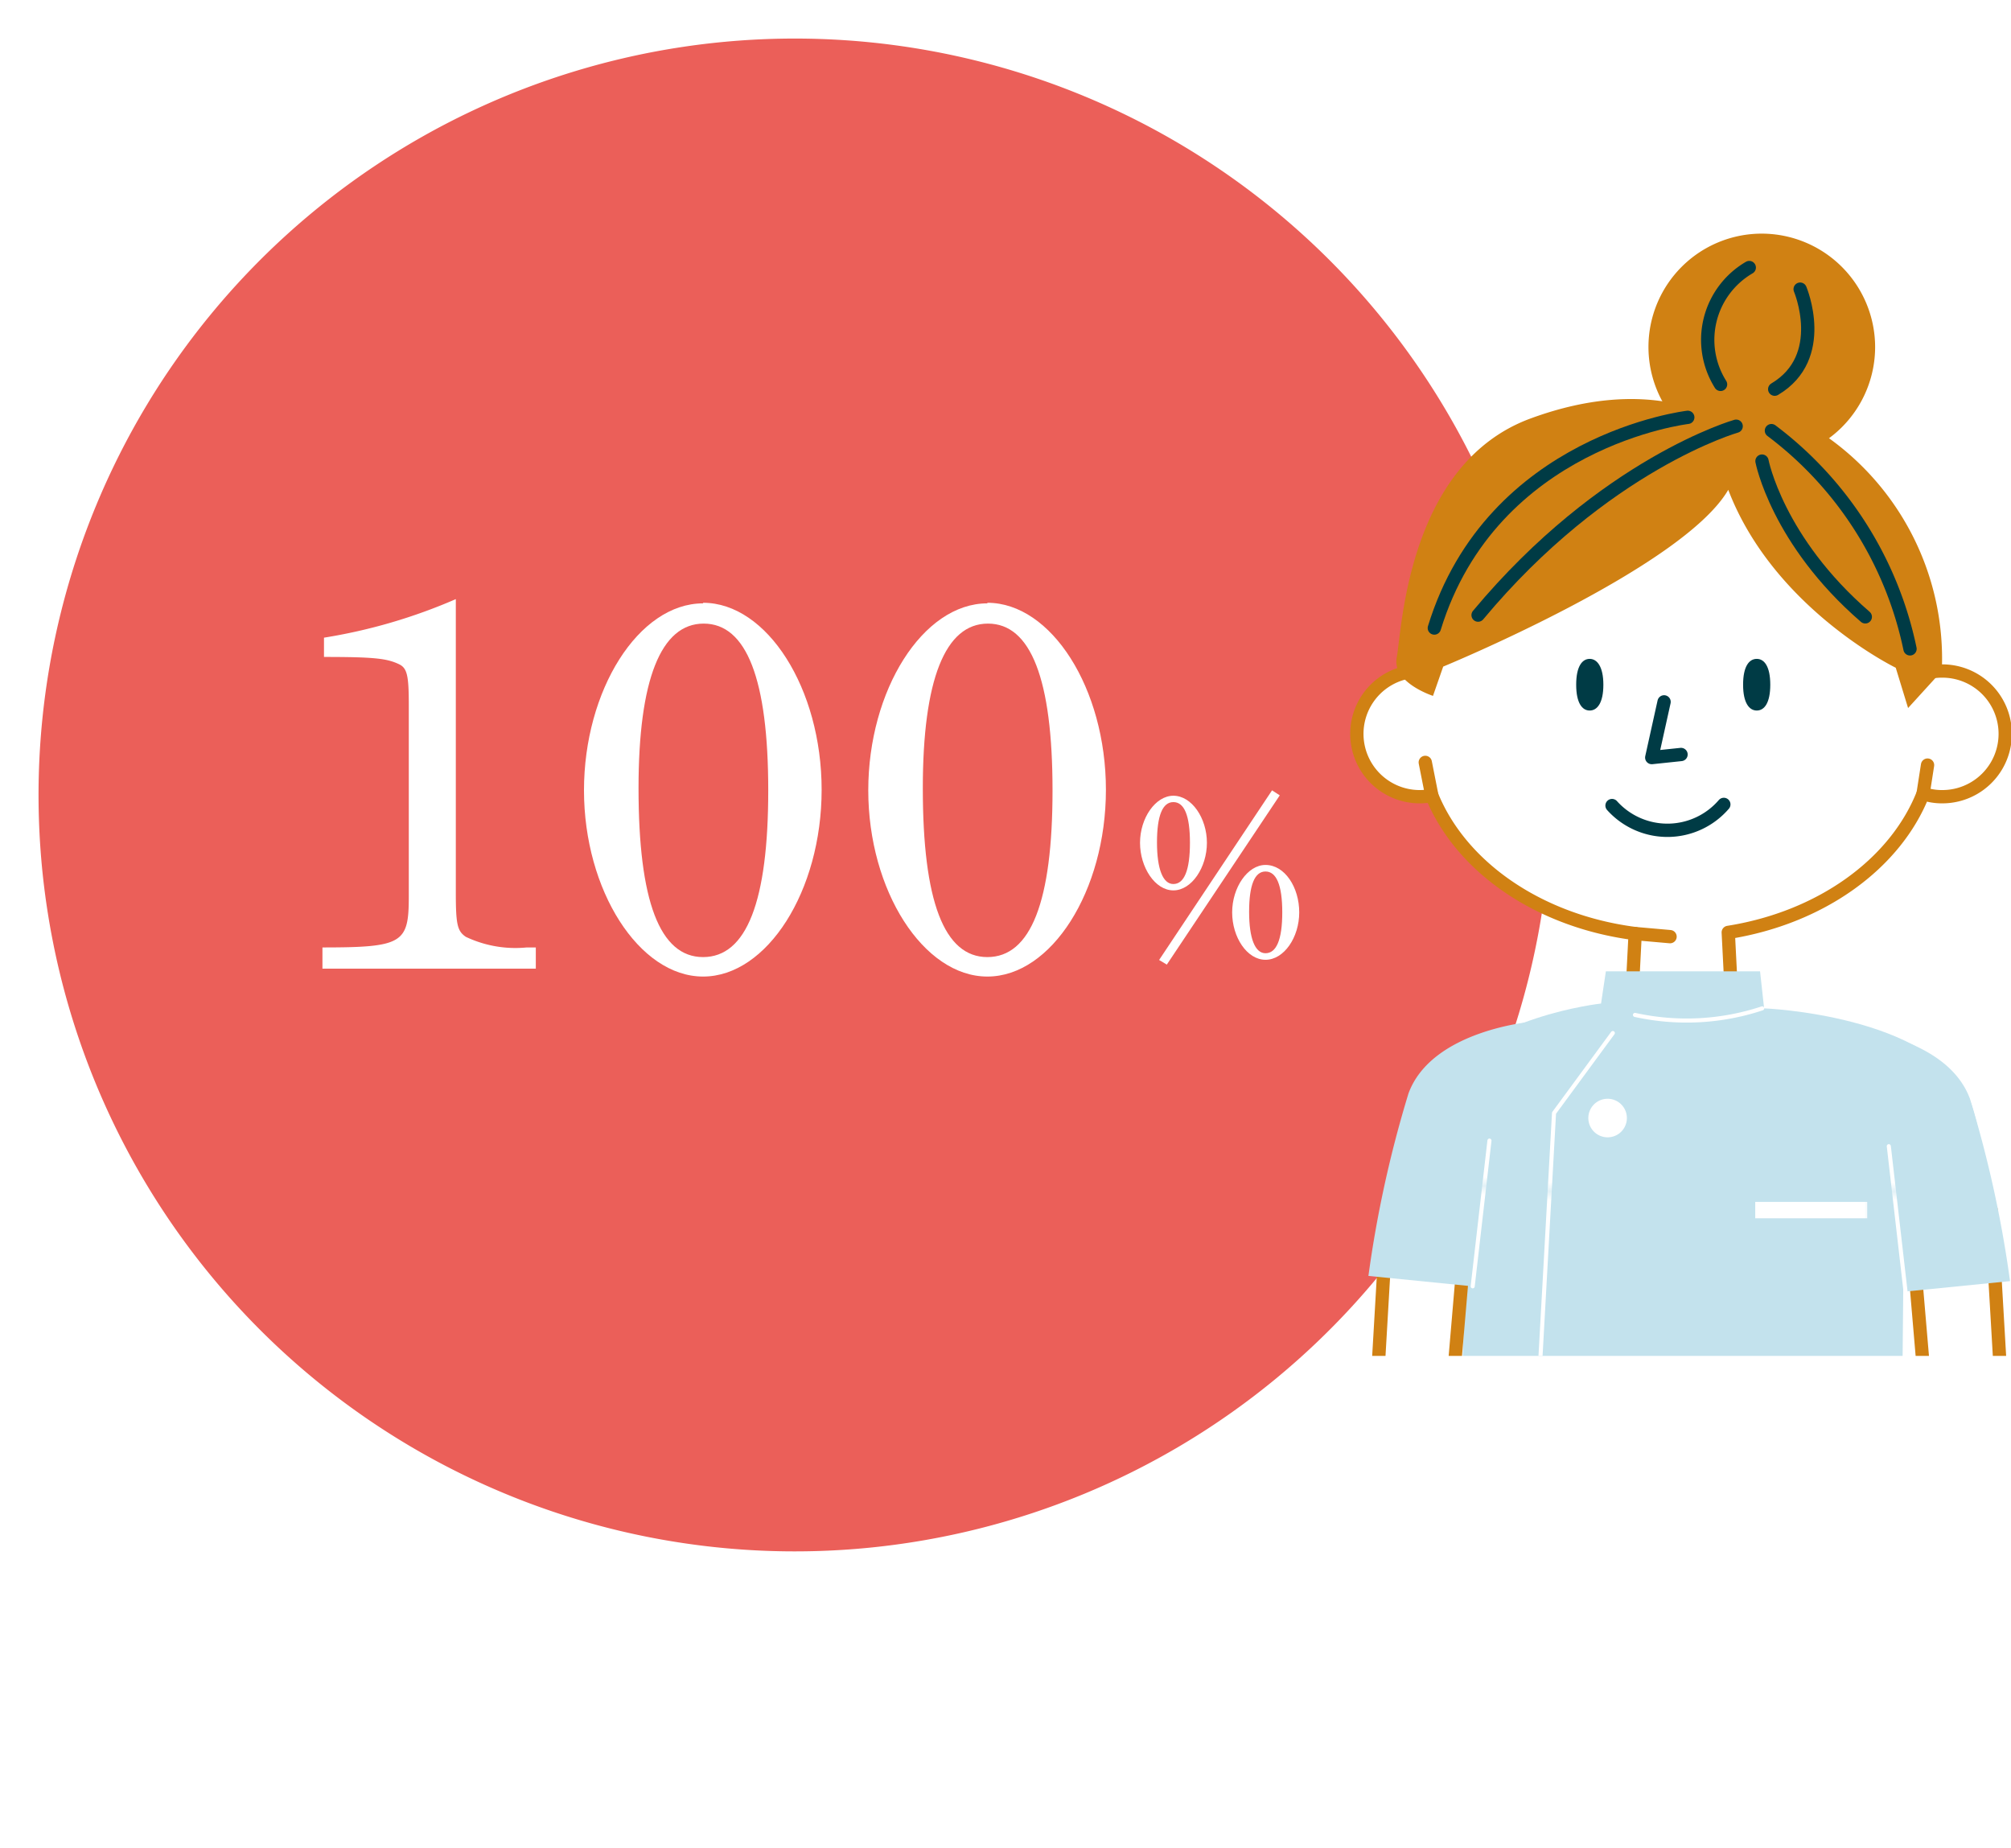 <svg xmlns="http://www.w3.org/2000/svg" xmlns:xlink="http://www.w3.org/1999/xlink" viewBox="0 0 104.34 95.85"><defs><style>.cls-1,.cls-12,.cls-13,.cls-5,.cls-7,.cls-9{fill:none;}.cls-2{fill:#fff;}.cls-3{clip-path:url(#clip-path);}.cls-4{fill:#eb5f59;}.cls-5{stroke:#fff;stroke-miterlimit:10;stroke-width:2px;}.cls-6{clip-path:url(#clip-path-3);}.cls-7{stroke:#d08113;}.cls-12,.cls-13,.cls-7,.cls-9{stroke-linecap:round;stroke-linejoin:round;}.cls-7,.cls-9{stroke-width:0.69px;}.cls-8{fill:#003b45;}.cls-9{stroke:#003b45;}.cls-10{fill:#d08113;}.cls-11{fill:#c3e2ed;}.cls-12,.cls-13{stroke-width:0.46px;}.cls-12{stroke:url(#Unnamed_Pattern_5);}.cls-13{stroke:url(#Unnamed_Pattern_5-7);}.cls-14{fill:url(#Unnamed_Pattern_5);}</style><clipPath id="clip-path" transform="translate(0 0)"><rect class="cls-1" width="107.68" height="82.48"/></clipPath><clipPath id="clip-path-3" transform="translate(0 0)"><rect class="cls-1" x="64.94" y="9.92" width="42.74" height="60.42"/></clipPath><pattern id="Unnamed_Pattern_5" data-name="Unnamed Pattern 5" width="42.52" height="42.52" patternTransform="translate(-337.75 952.13) scale(0.46)" patternUnits="userSpaceOnUse" viewBox="0 0 42.52 42.52"><rect class="cls-1" width="42.52" height="42.52"/><rect class="cls-2" width="42.52" height="42.52"/></pattern><pattern id="Unnamed_Pattern_5-7" data-name="Unnamed Pattern 5" width="42.52" height="42.52" patternTransform="matrix(-0.46, 0, 0, 0.46, -1528.68, 951.84)" patternUnits="userSpaceOnUse" viewBox="0 0 42.52 42.52"><rect class="cls-1" width="42.52" height="42.52"/><rect class="cls-2" width="42.52" height="42.52"/></pattern></defs><title>アートワーク 2091</title><g id="レイヤー_2" data-name="レイヤー 2"><g id="レイヤー_1-2" data-name="レイヤー 1"><g id="アートワーク_2091" data-name="アートワーク 2091"><g class="cls-3"><g class="cls-3"><path class="cls-4" d="M81.48,41.24A40.24,40.24,0,1,1,41.24,1,40.25,40.25,0,0,1,81.48,41.24" transform="translate(0 0)"/><path class="cls-5" d="M81.48,41.24A40.24,40.24,0,1,1,41.24,1,40.25,40.25,0,0,1,81.48,41.24Z" transform="translate(0 0)"/><path class="cls-2" d="M23.65,46.3c0,1.67.08,2,.52,2.3a6,6,0,0,0,3.16.55h.47v1.1H16.73v-1.1c4.17,0,4.48-.22,4.48-2.63v-10c0-1.48-.09-1.86-.5-2.06-.63-.3-1.26-.38-3.9-.38v-1a28.39,28.39,0,0,0,6.84-2Z" transform="translate(0 0)"/><path class="cls-2" d="M36.48,31.27c3.32,0,6.15,4.45,6.15,9.7s-2.83,9.69-6.15,9.69S30.3,46.19,30.3,41s2.83-9.7,6.18-9.7m0,18.35q3.38,0,3.38-8.65c0-5.77-1.13-8.65-3.35-8.65s-3.38,2.91-3.38,8.54c0,5.85,1.1,8.76,3.35,8.76" transform="translate(0 0)"/><path class="cls-2" d="M51.23,31.27c3.32,0,6.15,4.45,6.15,9.7s-2.83,9.69-6.15,9.69S45.05,46.19,45.05,41s2.83-9.7,6.18-9.7m0,18.35q3.38,0,3.38-8.65c0-5.77-1.13-8.65-3.35-8.65s-3.38,2.91-3.38,8.54c0,5.85,1.1,8.76,3.35,8.76" transform="translate(0 0)"/><path class="cls-2" d="M60.88,41.28c.95,0,1.74,1.16,1.74,2.44s-.79,2.47-1.74,2.47S59.15,45,59.15,43.72s.8-2.44,1.73-2.44m0,4.58c.56,0,.86-.71.86-2.14s-.3-2.11-.86-2.11-.85.7-.85,2.09.31,2.16.85,2.16M66,41l.4.26-5.86,8.78-.4-.24Zm-.34,3.87c1,0,1.75,1.16,1.75,2.46s-.79,2.46-1.75,2.46-1.73-1.17-1.73-2.46.8-2.46,1.73-2.46m0,4.58c.56,0,.87-.69.87-2.12s-.31-2.12-.87-2.12-.85.7-.85,2.09.31,2.15.85,2.15" transform="translate(0 0)"/></g><g class="cls-6"><path class="cls-2" d="M100.74,34.81a3.33,3.33,0,0,0-1,.16C99.78,27.64,93,24.23,87,24.23S74.47,26.85,74.29,34.88a3.38,3.38,0,0,0-.63-.07,3.26,3.26,0,1,0,0,6.52,3.36,3.36,0,0,0,.63-.06c1.51,3.71,5.56,6.52,10.55,7.16l-.33,6.44H90l-.33-6.5c4.81-.76,8.68-3.56,10.11-7.2a3,3,0,0,0,1,.16,3.26,3.26,0,1,0,0-6.52" transform="translate(0 0)"/><path class="cls-7" d="M100.74,34.81a3.33,3.33,0,0,0-1,.16C99.78,27.64,93,24.23,87,24.23S74.47,26.85,74.29,34.88a3.38,3.38,0,0,0-.63-.07,3.26,3.26,0,1,0,0,6.52,3.36,3.36,0,0,0,.63-.06c1.51,3.71,5.56,6.52,10.55,7.16l-.33,6.44H90l-.33-6.5c4.81-.76,8.68-3.56,10.11-7.2a3,3,0,0,0,1,.16,3.26,3.26,0,1,0,0-6.52Z" transform="translate(0 0)"/><path class="cls-8" d="M83.19,35.52c0,.95-.32,1.34-.71,1.34s-.7-.39-.7-1.34.31-1.34.7-1.34.71.41.71,1.34" transform="translate(0 0)"/><path class="cls-8" d="M91.85,35.52c0,.95-.31,1.34-.7,1.34s-.71-.39-.71-1.34.31-1.34.71-1.34.7.41.7,1.34" transform="translate(0 0)"/><polyline class="cls-9" points="86.34 36.41 85.7 39.3 87.22 39.14"/><path class="cls-9" d="M83.64,41.79a3.86,3.86,0,0,0,5.8-.06" transform="translate(0 0)"/><line class="cls-2" x1="84.84" y1="48.43" x2="86.65" y2="48.59"/><line class="cls-7" x1="84.84" y1="48.43" x2="86.65" y2="48.59"/><line class="cls-2" x1="73.95" y1="39.55" x2="74.29" y2="41.27"/><line class="cls-7" x1="73.95" y1="39.55" x2="74.29" y2="41.27"/><line class="cls-2" x1="100.01" y1="39.69" x2="99.78" y2="41.17"/><line class="cls-7" x1="100.01" y1="39.69" x2="99.78" y2="41.17"/><path class="cls-10" d="M97.29,18a5.88,5.88,0,1,1-5.88-5.88A5.89,5.89,0,0,1,97.29,18" transform="translate(0 0)"/><path class="cls-10" d="M74.88,34.58s12.43-5.11,14.79-9.17c2.35,6.15,8.69,9.23,8.69,9.23L99,36.73l1.75-1.92A14.09,14.09,0,0,0,94,22.14c-2.88-1.71-4.72-.27-4.72-.27s-3.45-2.52-9.87-.16S72.73,32.79,72.47,34.1s1.88,2,1.88,2Z" transform="translate(0 0)"/><path class="cls-9" d="M90.08,22.11s-6.84,1.94-13.39,9.8" transform="translate(0 0)"/><path class="cls-9" d="M87.57,21.65S77.41,22.83,74.42,32.58" transform="translate(0 0)"/><path class="cls-9" d="M91.91,22.34A19,19,0,0,1,99.1,33.66" transform="translate(0 0)"/><path class="cls-11" d="M79.42,94.54,74.9,93.21l1.22-28.16-3.71-.31s.57-6.14,2.14-8.5c2.34-3.51,8.52-4.18,8.52-4.18l.25-1.67h8l.21,1.92s8.65.33,10.65,4.7c.59,1.29,1.58,7.55,1.58,7.55l-5,1.22-.25,26.58-10,3.49" transform="translate(0 0)"/><polyline class="cls-12" points="83.68 53.59 80.63 57.74 78.8 90.65"/><path class="cls-2" d="M84.41,58a1,1,0,1,1-1-1,1,1,0,0,1,1,1" transform="translate(0 0)"/><path class="cls-12" d="M84.83,52.65a12.45,12.45,0,0,0,6.6-.34" transform="translate(0 0)"/><path class="cls-2" d="M103.3,62.74l.61,10.48s.13,2.8-2.19,3-10.85,1-10.85,1l-.73-3.65,9.73-1.68-.71-8.32Z" transform="translate(0 0)"/><path class="cls-7" d="M103.3,62.74l.61,10.48s.13,2.8-2.19,3-10.85,1-10.85,1l-.73-3.65,9.73-1.68-.71-8.32Z" transform="translate(0 0)"/><path class="cls-11" d="M98.87,67l5.42-.54A60,60,0,0,0,102.21,57c-1.22-3.3-6.44-3.69-6.44-3.69Z" transform="translate(0 0)"/><line class="cls-12" x1="98.87" y1="67.02" x2="98" y2="59.46"/><path class="cls-2" d="M72,62.45l-.61,10.48s-.12,2.8,2.19,3S84.4,77,84.4,77l.73-3.65L75.4,71.62l.71-8.32Z" transform="translate(0 0)"/><path class="cls-7" d="M72,62.45l-.61,10.48s-.12,2.8,2.19,3S84.4,77,84.4,77l.73-3.65L75.4,71.62l.71-8.32Z" transform="translate(0 0)"/><path class="cls-11" d="M76.41,66.73,71,66.19a60,60,0,0,1,2.08-9.47C74.29,53.43,79.5,53,79.5,53Z" transform="translate(0 0)"/><line class="cls-13" x1="76.41" y1="66.73" x2="77.28" y2="59.17"/><rect class="cls-14" x="91.07" y="62.35" width="5.81" height="0.85"/><path class="cls-9" d="M90.76,13.88a4.34,4.34,0,0,0-1.49,6.06" transform="translate(0 0)"/><path class="cls-9" d="M93.4,15s1.49,3.52-1.32,5.19" transform="translate(0 0)"/><path class="cls-9" d="M91.42,23.92s.79,4.13,5.36,8.08" transform="translate(0 0)"/></g></g></g></g></g></svg>